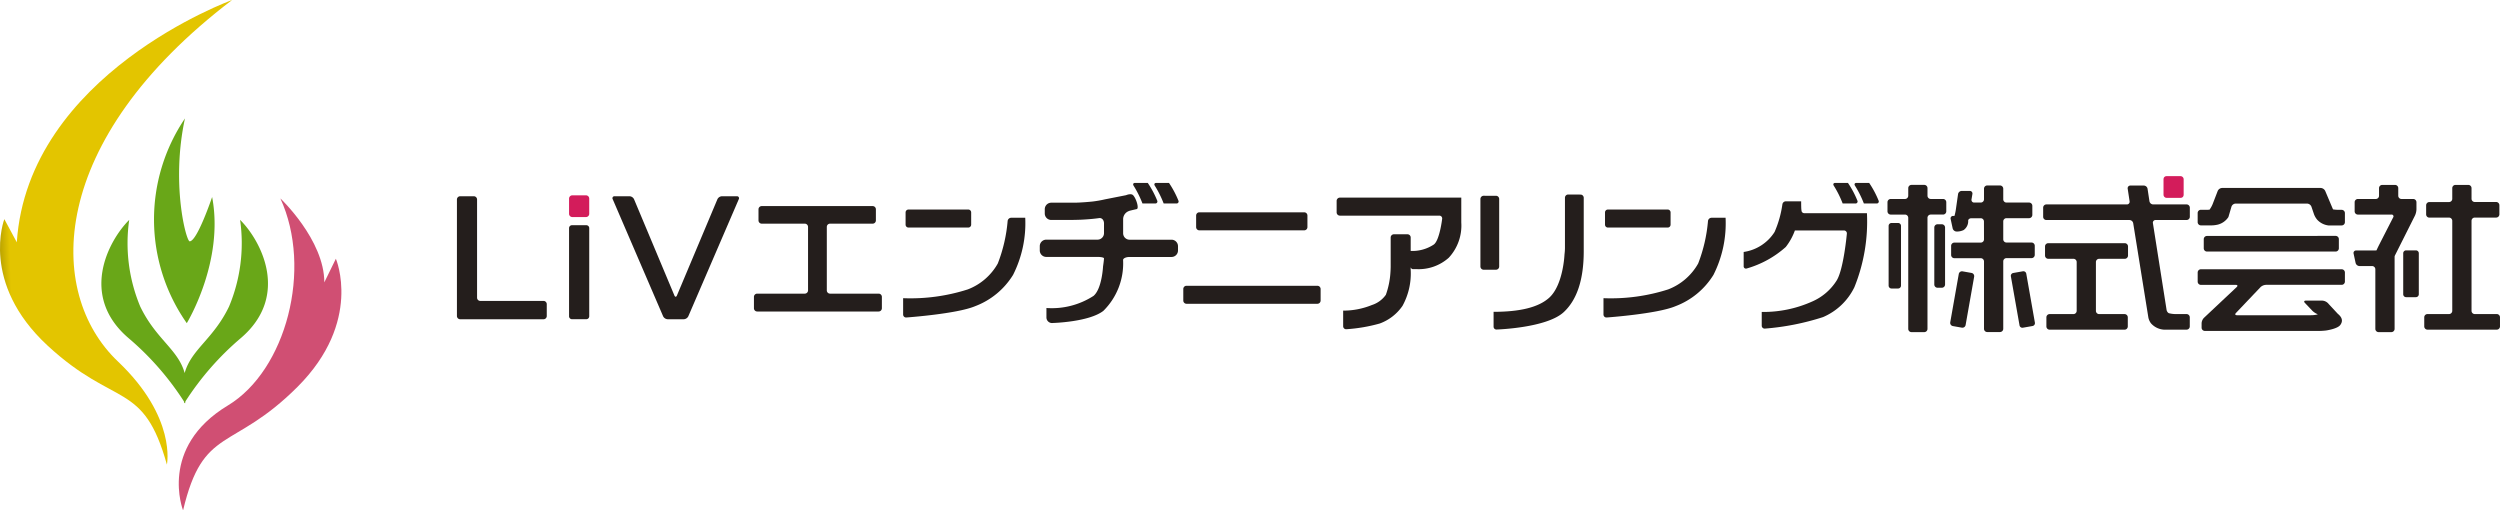 <svg xmlns="http://www.w3.org/2000/svg" xmlns:xlink="http://www.w3.org/1999/xlink" width="219.639" height="44.84" viewBox="0 0 219.639 44.84">
  <defs>
    <clipPath id="clip-path">
      <path id="パス_24" data-name="パス 24" d="M22.582,38.458c-6.125,3.688-3.941,9.22-3.941,9.22,1.769-7.472,4.319-5.116,10.058-10.856S32.065,25.57,32.065,25.57l-1.015,2.076c0-3.736-3.861-7.376-3.861-7.376,2.853,6.2.5,15.108-4.608,18.188" transform="translate(-18.262 -20.27)" fill="none"/>
    </clipPath>
    <linearGradient id="linear-gradient" x1="-0.773" y1="1" x2="-0.725" y2="1" gradientUnits="objectBoundingBox">
      <stop offset="0" stop-color="#d44e3e"/>
      <stop offset="1" stop-color="#d04f73"/>
    </linearGradient>
    <clipPath id="clip-path-2">
      <path id="パス_27" data-name="パス 27" d="M20.392,0S2.455,6.485,1.476,21.287L.381,19.252s-2.159,5.6,3.8,11.111S12.6,33.42,14.663,40.818c0,0,.882-4.136-4.3-9.058C3.979,25.7,4.145,12.366,20.392,0Z" transform="translate(0)" fill="none"/>
    </clipPath>
    <linearGradient id="linear-gradient-2" x1="0.108" y1="1.087" x2="0.144" y2="1.087" gradientUnits="objectBoundingBox">
      <stop offset="0" stop-color="#bda500"/>
      <stop offset="0.973" stop-color="#e3c500"/>
      <stop offset="1" stop-color="#e3c500"/>
    </linearGradient>
  </defs>
  <g id="グループ_2065" data-name="グループ 2065" transform="translate(-2030 108)">
    <g id="グループ_2063" data-name="グループ 2063" transform="translate(2070.144 -92.525)">
      <path id="パス_7" data-name="パス 7" d="M100.6,24.657a.765.765,0,0,0-.552.707v1.258a.568.568,0,0,0,.566.568H104.3a.57.57,0,0,1,.568.568v.38a.57.57,0,0,1-.568.569H100.61c-.312,0-.566.119-.566.265a5.862,5.862,0,0,1-1.735,4.47c-1.276.984-4.436,1.064-4.436,1.064a.492.492,0,0,1-.564-.5v-.816a6.74,6.74,0,0,0,4.137-1.064c.745-.629.837-2.592.837-2.592.046-.309.083-.621.083-.7s-.256-.132-.567-.132H93.291a.571.571,0,0,1-.567-.569v-.38a.571.571,0,0,1,.567-.568H97.8a.57.57,0,0,0,.567-.568v-.859c0-.313-.209-.522-.467-.462-.771.107-1.6.138-1.6.138-.314.012-.824.021-1.135.021H93.732a.571.571,0,0,1-.569-.568v-.38a.573.573,0,0,1,.569-.569h2c.623,0,1.6-.1,1.6-.1a9.928,9.928,0,0,0,1.117-.194l1.856-.366s.429-.188.616,0c.265.265.553,1.169.319,1.222s-.246.054-.647.151" transform="translate(-41.518 -21.605)" fill="#241e1c"/>
      <path id="パス_8" data-name="パス 8" d="M54.289,32.549a.285.285,0,0,1,.284.285v1.042a.284.284,0,0,1-.284.285H46.966a.286.286,0,0,1-.285-.285V23.638a.286.286,0,0,1,.285-.284h1.2a.285.285,0,0,1,.284.284v8.628a.284.284,0,0,0,.285.284Z" transform="translate(-46.681 -21.587)" fill="#241e1c"/>
      <path id="長方形_1146" data-name="長方形 1146" d="M.256,0H1.517a.256.256,0,0,1,.256.256V8a.258.258,0,0,1-.258.258H.257A.257.257,0,0,1,0,8V.256A.256.256,0,0,1,.256,0Z" transform="translate(9.851 4.311)" fill="#241e1c"/>
      <path id="パス_9" data-name="パス 9" d="M57.026,23.282a.285.285,0,0,1,.285.284v1.342a.284.284,0,0,1-.285.282h-1.2a.286.286,0,0,1-.287-.282V23.566a.287.287,0,0,1,.287-.284Z" transform="translate(-45.688 -21.596)" fill="#d31c5b"/>
      <path id="パス_10" data-name="パス 10" d="M60.469,23.354a.461.461,0,0,1,.394.261l3.547,8.46c.061.142.161.142.22,0l3.558-8.46a.465.465,0,0,1,.394-.261h1.31a.175.175,0,0,1,.172.261L65.631,33.9a.473.473,0,0,1-.4.26H63.818a.475.475,0,0,1-.4-.26L58.99,23.615a.173.173,0,0,1,.171-.261Z" transform="translate(-45.303 -21.587)" fill="#241e1c"/>
      <path id="パス_11" data-name="パス 11" d="M70.144,32.107a.284.284,0,0,1,.284-.284h4.185a.286.286,0,0,0,.284-.286V25.959a.286.286,0,0,0-.284-.284H70.828a.285.285,0,0,1-.284-.285v-.975a.284.284,0,0,1,.284-.284h9.746a.283.283,0,0,1,.284.284v.975a.284.284,0,0,1-.284.285H76.83a.284.284,0,0,0-.284.284v5.578a.285.285,0,0,0,.284.286H81.1a.286.286,0,0,1,.284.284v1a.286.286,0,0,1-.284.285H70.428a.285.285,0,0,1-.284-.285Z" transform="translate(-44.05 -21.5)" fill="#241e1c"/>
      <path id="パス_12" data-name="パス 12" d="M92.658,25.053A10.066,10.066,0,0,1,91.59,30.07a6.685,6.685,0,0,1-3.339,2.754c-1.6.677-6.039.991-6.039.991a.26.26,0,0,1-.282-.261V32.119a16.453,16.453,0,0,0,5.683-.772,5.118,5.118,0,0,0,2.634-2.275,13.417,13.417,0,0,0,.865-3.737.321.321,0,0,1,.311-.282Z" transform="translate(-42.729 -21.397)" fill="#241e1c"/>
      <path id="パス_13" data-name="パス 13" d="M101.384,22.3a8.444,8.444,0,0,1,.827,1.548.178.178,0,0,1-.178.261h-1.114a9.081,9.081,0,0,0-.782-1.568c-.081-.131-.022-.241.135-.241Zm1.864,0a8.407,8.407,0,0,1,.826,1.548.178.178,0,0,1-.178.261h-1.114A9.058,9.058,0,0,0,102,22.541c-.08-.131-.021-.241.136-.241Z" transform="translate(-40.691 -21.706)" fill="#241e1c"/>
      <path id="パス_14" data-name="パス 14" d="M115.843,31.077a.285.285,0,0,1,.284.282v1.016a.285.285,0,0,1-.284.284h-11.5a.284.284,0,0,1-.281-.284V31.359a.283.283,0,0,1,.281-.282Zm-1.157-6.455a.284.284,0,0,1,.282.286v1.013a.284.284,0,0,1-.282.286h-9.215a.283.283,0,0,1-.281-.286V24.908a.283.283,0,0,1,.281-.286Z" transform="translate(-40.247 -21.445)" fill="#241e1c"/>
      <path id="長方形_1147" data-name="長方形 1147" d="M.255,0H5.507a.255.255,0,0,1,.255.255V1.328a.256.256,0,0,1-.256.256H.256A.256.256,0,0,1,0,1.328V.255A.255.255,0,0,1,.255,0Z" transform="translate(39.417 2.933)" fill="#241e1c"/>
      <path id="長方形_1148" data-name="長方形 1148" d="M.255,0H5.506a.255.255,0,0,1,.255.255V1.33a.254.254,0,0,1-.254.254H.256A.256.256,0,0,1,0,1.328V.255A.255.255,0,0,1,.255,0Z" transform="translate(100.865 2.933)" fill="#241e1c"/>
      <path id="パス_15" data-name="パス 15" d="M127.127,23.462v2.182a4.153,4.153,0,0,1-1.1,3.1,3.97,3.97,0,0,1-2.849,1h-.31c-.115,0-.206-.128-.206-.285V28.145a3.408,3.408,0,0,0,2.047-.559c.514-.364.738-2.259.738-2.259a.247.247,0,0,0-.249-.282h-8.737a.287.287,0,0,1-.285-.282V23.744a.287.287,0,0,1,.285-.282ZM122.4,26.683a.282.282,0,0,1,.282.282V29.8a5.9,5.9,0,0,1-.717,3.168,4.148,4.148,0,0,1-2.008,1.556,14.213,14.213,0,0,1-2.926.5.261.261,0,0,1-.282-.264V33.39a6.628,6.628,0,0,0,2.529-.494A2.394,2.394,0,0,0,120.5,32a7.055,7.055,0,0,0,.4-1.926c.013-.155.024-.41.024-.566V26.965a.283.283,0,0,1,.284-.282Z" transform="translate(-38.889 -21.575)" fill="#241e1c"/>
      <path id="パス_16" data-name="パス 16" d="M128.9,23.327a.283.283,0,0,1,.283.285v5.928a.283.283,0,0,1-.283.284h-1.083a.285.285,0,0,1-.283-.284V23.611a.285.285,0,0,1,.283-.285Zm7.426-.106a.286.286,0,0,1,.285.284V28.2c0,2.493-.594,4.269-1.758,5.35-1.5,1.392-5.878,1.527-5.878,1.527a.251.251,0,0,1-.284-.255v-1.3c2.309,0,3.962-.391,4.9-1.251,1.227-1.132,1.33-3.792,1.33-3.792a4.831,4.831,0,0,0,.04-.566V23.5a.285.285,0,0,1,.284-.284Z" transform="translate(-37.615 -21.602)" fill="#241e1c"/>
      <path id="パス_17" data-name="パス 17" d="M147.983,25.053a10.057,10.057,0,0,1-1.064,5.017,6.693,6.693,0,0,1-3.34,2.754c-1.606.677-6.038.991-6.038.991a.26.26,0,0,1-.285-.261V32.119a16.471,16.471,0,0,0,5.685-.772,5.131,5.131,0,0,0,2.634-2.275,13.474,13.474,0,0,0,.863-3.737.322.322,0,0,1,.314-.282Z" transform="translate(-36.525 -21.397)" fill="#241e1c"/>
      <path id="パス_18" data-name="パス 18" d="M153.381,23.917c0,.843.031.762.031.762a.245.245,0,0,0,.249.282h5.5a15.382,15.382,0,0,1-1.105,6.507,5.431,5.431,0,0,1-2.754,2.622A22.137,22.137,0,0,1,150.2,35.1a.256.256,0,0,1-.283-.259V33.638a10.478,10.478,0,0,0,4.43-.916,4.8,4.8,0,0,0,2.156-1.852c.611-.985.893-4.108.893-4.108a.256.256,0,0,0-.258-.284h-4.308a5.262,5.262,0,0,1-.8,1.451,8.771,8.771,0,0,1-3.426,1.888.2.2,0,0,1-.274-.2V28.368a3.87,3.87,0,0,0,2.716-1.757,9.307,9.307,0,0,0,.684-2.41.312.312,0,0,1,.3-.284ZM157.49,22.3a8.293,8.293,0,0,1,.827,1.548.177.177,0,0,1-.178.261h-1.112a8.893,8.893,0,0,0-.783-1.568c-.081-.131-.02-.241.133-.241Zm1.864,0a8.293,8.293,0,0,1,.827,1.548.178.178,0,0,1-.178.261h-1.112a8.947,8.947,0,0,0-.784-1.568c-.08-.131-.02-.241.135-.241Z" transform="translate(-35.283 -21.706)" fill="#241e1c"/>
      <path id="パス_19" data-name="パス 19" d="M161.516,22.741a.284.284,0,0,1,.285-.284h1.121a.283.283,0,0,1,.284.284v.669a.285.285,0,0,0,.285.284h1.082a.285.285,0,0,1,.284.284v.8a.286.286,0,0,1-.284.286H163.49a.284.284,0,0,0-.285.284v9.757a.285.285,0,0,1-.284.287H161.8a.286.286,0,0,1-.285-.287V25.349a.285.285,0,0,0-.285-.284h-1.255a.286.286,0,0,1-.284-.286v-.8a.285.285,0,0,1,.284-.284h1.255a.286.286,0,0,0,.285-.284Zm2.95,3.176a.284.284,0,0,1,.284.284v5.01a.285.285,0,0,1-.284.282h-.377a.285.285,0,0,1-.285-.282V26.2a.284.284,0,0,1,.285-.284Zm3.7-.249a.284.284,0,0,0-.285-.282h-.815c-.157,0-.285.095-.285.211a.95.95,0,0,1-.4.827,1.4,1.4,0,0,1-.537.131h-.083a.369.369,0,0,1-.344-.279l-.175-.813a.217.217,0,0,1,.207-.28h.127a4.42,4.42,0,0,0,.115-.518l.2-1.4a.336.336,0,0,1,.323-.279h.7a.231.231,0,0,1,.237.279l-.078.464a.233.233,0,0,0,.237.28h.576a.286.286,0,0,0,.285-.285v-.935a.284.284,0,0,1,.283-.282h1.122a.286.286,0,0,1,.286.282v.935a.284.284,0,0,0,.283.285h1.987a.286.286,0,0,1,.285.285v.8a.288.288,0,0,1-.285.287h-1.987a.282.282,0,0,0-.283.282v1.575a.283.283,0,0,0,.283.282h2.2a.287.287,0,0,1,.285.286v.8a.287.287,0,0,1-.285.285h-2.2a.283.283,0,0,0-.283.282v5.925a.288.288,0,0,1-.286.287h-1.122a.285.285,0,0,1-.283-.287V29.18a.285.285,0,0,0-.285-.282h-2.321a.286.286,0,0,1-.282-.285v-.8a.286.286,0,0,1,.282-.286h2.321a.285.285,0,0,0,.285-.282Z" transform="translate(-34.009 -21.688)" fill="#241e1c"/>
      <path id="パス_20" data-name="パス 20" d="M184.479,24.167h.11a.287.287,0,0,1,.286.286v.8a.285.285,0,0,1-.286.284h-2.718a.234.234,0,0,0-.239.281l1.206,7.65c.072.221.2.257.2.257a2.507,2.507,0,0,0,.558.076h.989a.286.286,0,0,1,.286.285v.8a.287.287,0,0,1-.286.285h-1.976a1.657,1.657,0,0,1-1.153-.564,1.275,1.275,0,0,1-.224-.5L179.9,25.819a.346.346,0,0,0-.328-.281h-7.3a.282.282,0,0,1-.283-.284v-.8a.284.284,0,0,1,.283-.286h7.07a.236.236,0,0,0,.241-.279l-.167-1.1a.235.235,0,0,1,.24-.279h1.177a.342.342,0,0,1,.327.279l.167,1.1a.34.34,0,0,0,.327.279h2.82Zm-5.035,4.493a.286.286,0,0,1-.282.286h-2.254a.284.284,0,0,0-.284.284v4.289a.285.285,0,0,0,.284.284h2.233a.286.286,0,0,1,.284.285v.8a.287.287,0,0,1-.284.285h-6.584a.286.286,0,0,1-.284-.285v-.8a.286.286,0,0,1,.284-.285h2.093a.286.286,0,0,0,.284-.284V29.229a.285.285,0,0,0-.284-.284h-2.213a.286.286,0,0,1-.284-.286v-.8a.287.287,0,0,1,.284-.286h6.725a.286.286,0,0,1,.282.286Z" transform="translate(-32.63 -21.683)" fill="#241e1c"/>
      <path id="パス_21" data-name="パス 21" d="M196.052,24.5l.037.081a3.339,3.339,0,0,0,.5.039h.258a.286.286,0,0,1,.284.285v.8a.287.287,0,0,1-.284.286h-1.167a1.6,1.6,0,0,1-.98-.5,1.622,1.622,0,0,1-.282-.478l-.229-.673a.425.425,0,0,0-.376-.268h-6.285a.4.4,0,0,0-.364.271l-.268.912a1.582,1.582,0,0,1-.909.658,2.552,2.552,0,0,1-.557.073h-.951a.286.286,0,0,1-.284-.286v-.8a.285.285,0,0,1,.284-.285h.608l.15-.008a2.329,2.329,0,0,0,.271-.483l.447-1.16a.447.447,0,0,1,.387-.266H195a.471.471,0,0,1,.4.261Zm1.079,6.423a.286.286,0,0,1-.284.286H190.2a.761.761,0,0,0-.48.2L187.56,33.68c-.108.112-.069.2.088.2h6.423a2.529,2.529,0,0,0,.586-.053c.113-.027.081-.038.081-.038a1.407,1.407,0,0,1-.465-.3l-.658-.693c-.108-.112-.067-.2.087-.2h1.442a.764.764,0,0,1,.478.207l.884.951q.586.477.226.972c-.239.353-1.249.494-1.249.494a5.354,5.354,0,0,1-.565.038H184.826a.285.285,0,0,1-.285-.285v-.389a.741.741,0,0,1,.209-.477l2.872-2.7c.113-.107.08-.194-.077-.194h-3.065a.285.285,0,0,1-.284-.286v-.8a.285.285,0,0,1,.284-.285h12.367a.286.286,0,0,1,.284.285Zm-.816-4.014a.285.285,0,0,1,.285.285V28a.286.286,0,0,1-.285.286h-11.3a.286.286,0,0,1-.285-.286v-.8a.285.285,0,0,1,.285-.285Z" transform="translate(-31.262 -21.66)" fill="#241e1c"/>
      <path id="長方形_1149" data-name="長方形 1149" d="M.255,0h.86A.255.255,0,0,1,1.37.255v3.6a.257.257,0,0,1-.257.257H.256A.256.256,0,0,1,0,3.859V.255A.255.255,0,0,1,.255,0Z" transform="translate(170.992 6.521)" fill="#241e1c"/>
      <path id="パス_22" data-name="パス 22" d="M165.4,29.517a.288.288,0,0,1,.331-.23l.79.14a.286.286,0,0,1,.23.329L166,34.005a.286.286,0,0,1-.329.23l-.791-.14a.286.286,0,0,1-.231-.328Z" transform="translate(-33.454 -20.923)" fill="#241e1c"/>
      <path id="長方形_1150" data-name="長方形 1150" d="M.256,0h.858a.258.258,0,0,1,.258.258V4.626a.256.256,0,0,1-.256.256H.255A.255.255,0,0,1,0,4.627V.256A.256.256,0,0,1,.256,0Z" transform="translate(136.479 8.553) rotate(-9.999)" fill="#241e1c"/>
      <path id="長方形_1151" data-name="長方形 1151" d="M.256,0H.833a.255.255,0,0,1,.255.255V5.5a.256.256,0,0,1-.256.256H.255A.255.255,0,0,1,0,5.5V.256A.256.256,0,0,1,.256,0Z" transform="translate(125.782 4.116)" fill="#241e1c"/>
      <path id="パス_23" data-name="パス 23" d="M200.116,28.737v6.369a.287.287,0,0,1-.284.286h-1.124a.287.287,0,0,1-.284-.286V29.873a.285.285,0,0,0-.284-.285h-1.109a.366.366,0,0,1-.342-.278l-.175-.814a.22.22,0,0,1,.225-.277H198.4l.125-.009c.063-.142.174-.371.245-.512l1.218-2.381a.159.159,0,0,0-.152-.252h-2.946a.285.285,0,0,1-.284-.286v-.8a.285.285,0,0,1,.284-.284h1.574a.284.284,0,0,0,.284-.284v-.67a.284.284,0,0,1,.282-.282h1.125a.281.281,0,0,1,.282.282v.67a.284.284,0,0,0,.285.284h1.03a.286.286,0,0,1,.284.284v.631a1.425,1.425,0,0,1-.128.537l-1.764,3.513a.245.245,0,0,0-.024.079m3.052-3.406a.285.285,0,0,1-.285-.284v-.8a.285.285,0,0,1,.285-.285H204.9a.284.284,0,0,0,.282-.284V22.74a.284.284,0,0,1,.285-.282h1.122a.284.284,0,0,1,.286.282v.935a.282.282,0,0,0,.282.284h1.881a.286.286,0,0,1,.284.285v.8a.285.285,0,0,1-.284.284h-1.881a.283.283,0,0,0-.282.284v7.909a.284.284,0,0,0,.282.284h1.934a.285.285,0,0,1,.284.285v.8a.286.286,0,0,1-.284.285h-6.086a.286.286,0,0,1-.284-.285v-.8a.285.285,0,0,1,.284-.285H204.9a.285.285,0,0,0,.282-.284V25.614a.285.285,0,0,0-.282-.284Z" transform="translate(-29.881 -21.688)" fill="#241e1c"/>
      <rect id="長方形_1152" data-name="長方形 1152" width="1.769" height="1.908" rx="0.255" transform="translate(149.933)" fill="#d31c5b"/>
    </g>
    <g id="グループ_2064" data-name="グループ 2064" transform="translate(2030 -108)">
      <g id="グループ_1848" data-name="グループ 1848" transform="translate(15.705 17.432)">
        <g id="グループ_1847" data-name="グループ 1847" clip-path="url(#clip-path)">
          <rect id="長方形_1154" data-name="長方形 1154" width="17.985" height="27.408" transform="translate(-1.805 0)" fill="url(#linear-gradient)"/>
        </g>
      </g>
      <path id="パス_25" data-name="パス 25" d="M22.544,22.465a14.428,14.428,0,0,1-.97,7.609c-1.379,2.872-3.326,3.762-3.9,5.848-.576-2.086-2.526-2.975-3.905-5.848a14.443,14.443,0,0,1-.967-7.609c-1.868,1.868-4.377,6.685-.071,10.375a25.059,25.059,0,0,1,4.879,5.571c.009.058.015.113.027.171l.037-.064.039.064c.01-.058.016-.114.026-.171a25.1,25.1,0,0,1,4.879-5.571c4.308-3.69,1.8-8.507-.069-10.375" transform="translate(-1.45 -3.146)" fill="#69a718"/>
      <path id="パス_26" data-name="パス 26" d="M18.448,12.1a15.85,15.85,0,0,0,.16,17.987s3.308-5.411,2.226-11.082c0,0-1.311,3.892-1.973,3.892-.305,0-1.656-5.063-.413-10.8" transform="translate(-2.198 -1.695)" fill="#69a718"/>
      <g id="グループ_1852" data-name="グループ 1852">
        <g id="グループ_1851" data-name="グループ 1851" clip-path="url(#clip-path-2)">
          <rect id="長方形_1156" data-name="長方形 1156" width="23.752" height="41.655" transform="matrix(0.999, -0.039, 0.039, 0.999, -3.377, 0.063)" fill="url(#linear-gradient-2)"/>
        </g>
      </g>
    </g>
  </g>
</svg>
